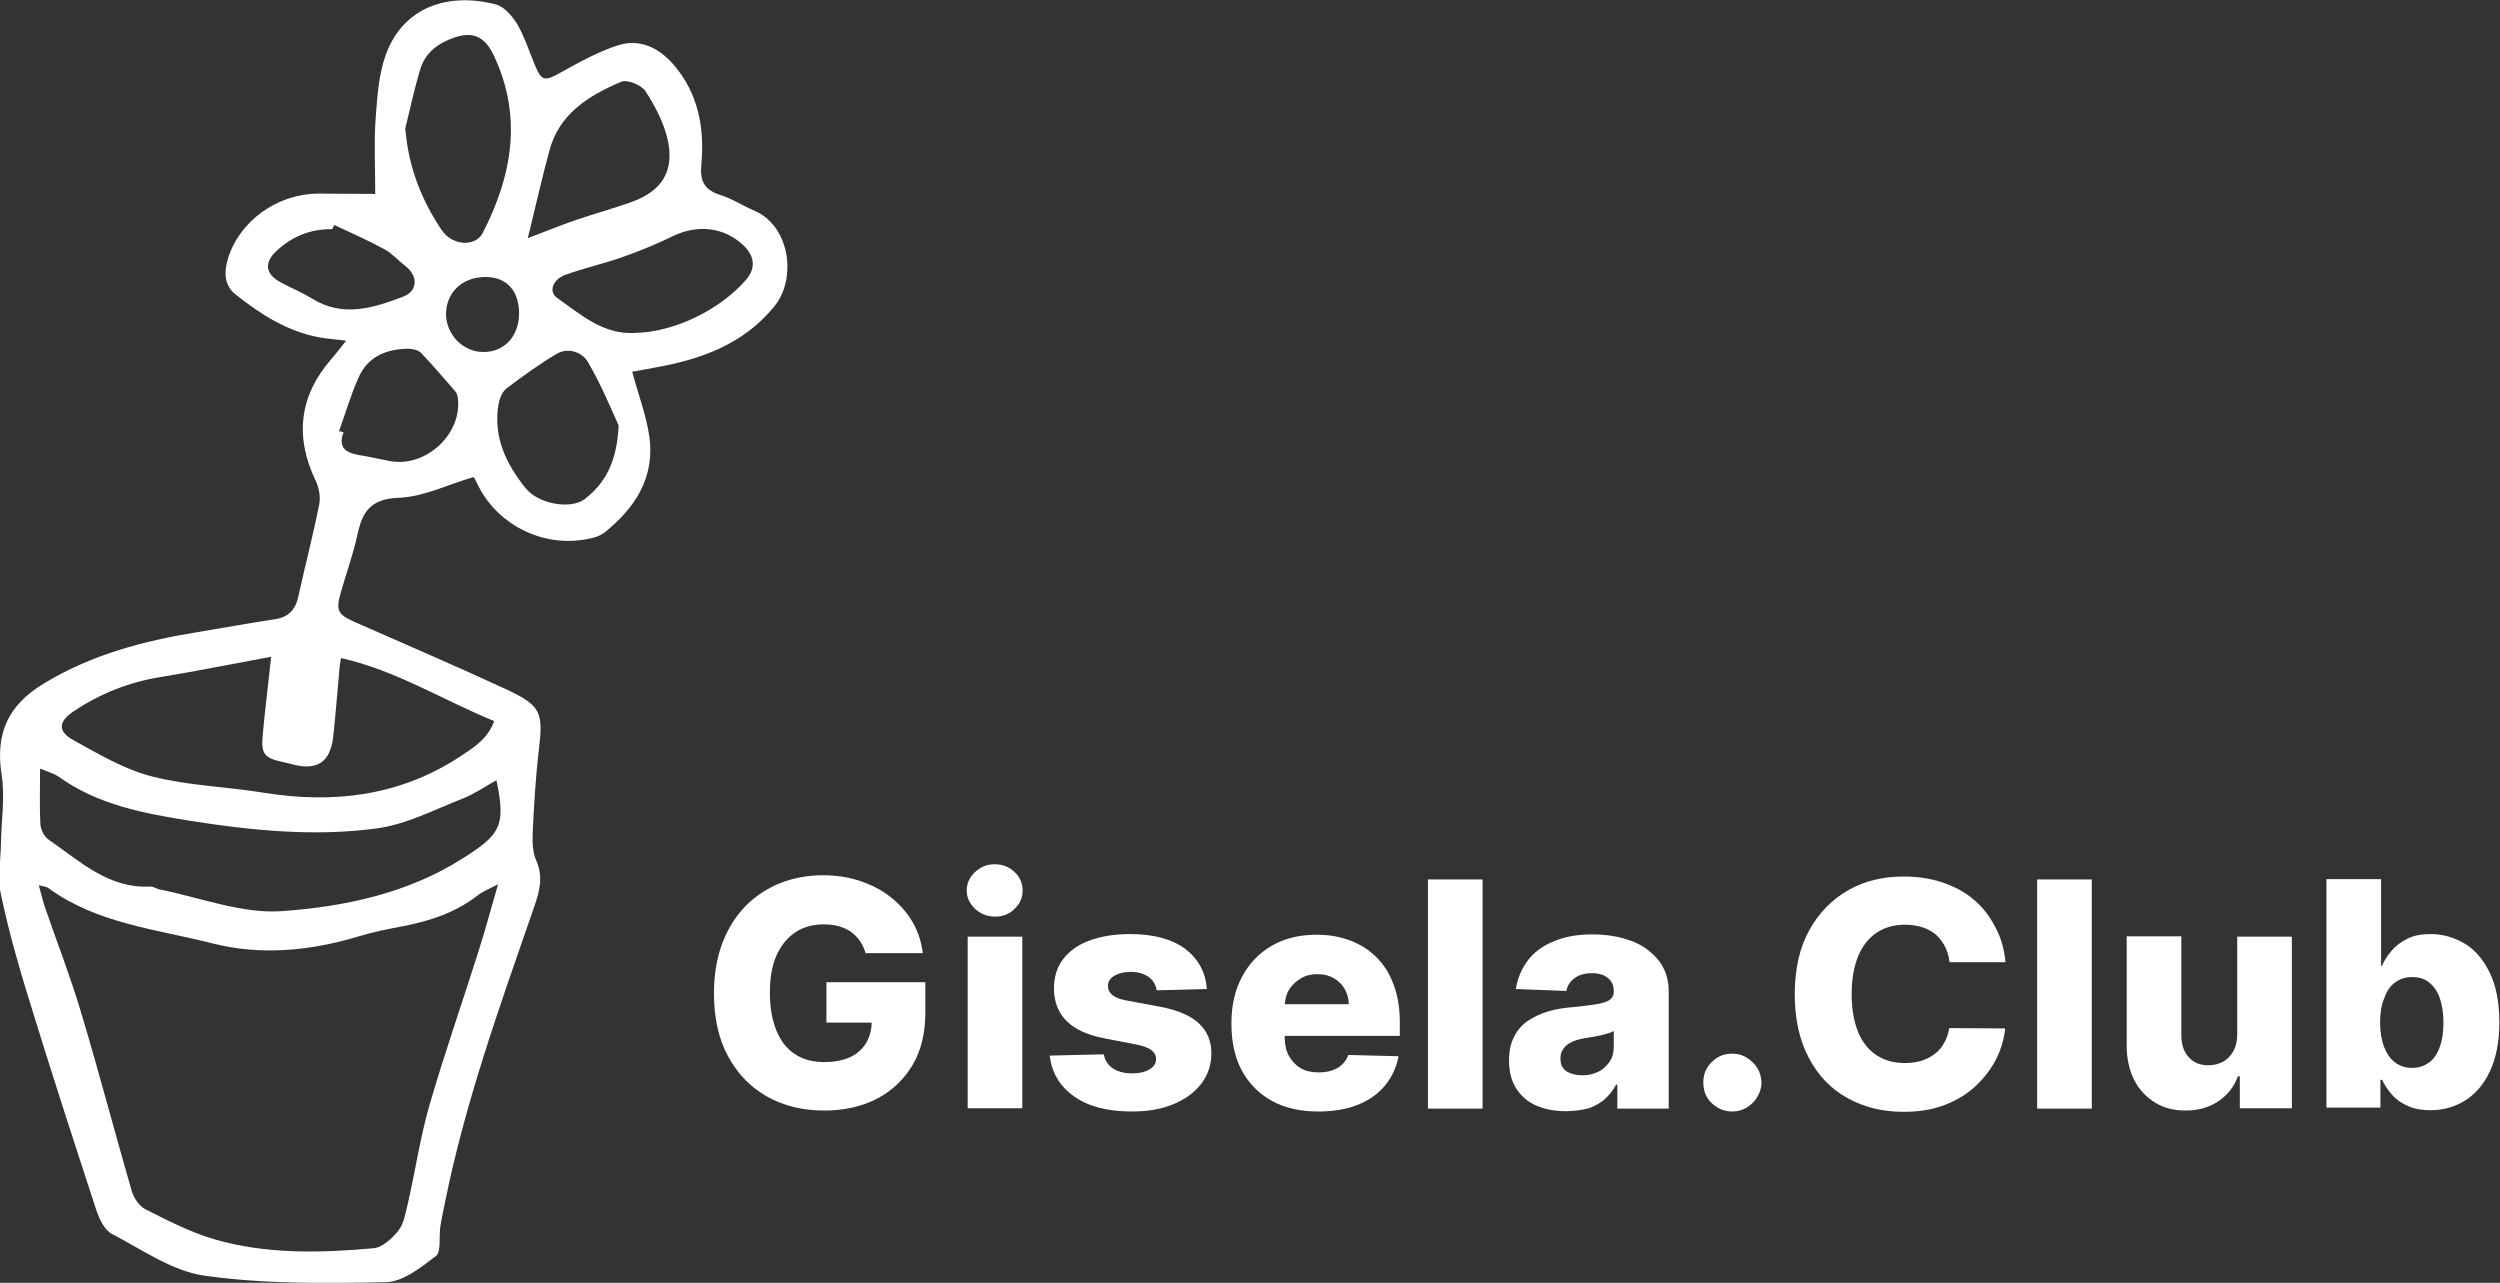 <?xml version="1.0" encoding="utf-8"?>
<!-- Generator: Adobe Illustrator 27.0.0, SVG Export Plug-In . SVG Version: 6.00 Build 0)  -->
<svg version="1.1" id="Layer_1" xmlns="http://www.w3.org/2000/svg" xmlns:xlink="http://www.w3.org/1999/xlink" x="0px" y="0px"
	 viewBox="0 0 773.5 396.9" style="enable-background:new 0 0 773.5 396.9;" xml:space="preserve">
<rect x="0" y="0" width="773.5" height="396.9" fill="#333333" stroke="none"/>
<style type="text/css">
	.st0{fill:#FFFFFF;}
</style>
<path class="st0" d="M116.1,60c0-8.2-0.4-15.6,0.1-23c0.5-6.7,0.9-13.7,3.1-19.9c5.5-15.3,19.8-19.5,34.2-15.7
	c2.6,0.7,5.1,3.7,6.6,6.2c2.3,4,3.7,8.5,5.5,12.8c2,4.7,3,4.7,7.4,2.3c6-3.3,12.1-6.8,18.6-8.8c6.5-1.9,12.3,0.9,16.8,6.1
	c7.7,8.9,9.6,19.6,8.6,30.8c-0.5,5.1,0.8,7.9,5.8,9.5c3.6,1.1,6.9,3.3,10.4,4.8c11.2,4.6,13.5,21.1,6.3,29.8
	c-9.7,11.8-22.9,16.4-37.3,18.9c-2.3,0.4-4.5,0.9-6.6,1.2c1.8,6.8,4.3,13.3,5.3,20c1.8,12.6-4.3,22.1-13.8,29.7
	c-1.5,1.2-3.6,1.8-5.5,2.1c-13.8,2.7-28.1-4.6-34-17.3c-0.4-0.9-0.9-1.7-1.1-1.9c-7.9,2.3-15.4,6.1-23,6.4
	c-8.7,0.3-11.4,4.2-12.9,11.4c-1.3,6-3.4,11.8-5.1,17.7c-1.7,5.9-1.1,7,4.6,9.5c15.6,6.9,31.3,13.6,46.8,20.8
	c10.6,5,11.2,7.1,9.8,18.7c-1,8.6-1.5,17.2-1.9,25.8c-0.1,2.8,0,5.8,1.1,8.3c2.2,5,1.1,9.5-0.6,14.3c-10.6,30.6-21.6,61-27.9,92.9
	c-0.4,2.1-0.9,4.2-1.2,6.4c-0.4,3,0.3,7.5-1.3,8.8c-4.6,3.5-10.2,8-15.5,8.1c-18.7,0.4-37.6,0.6-56.1-2c-10-1.4-19.4-8.1-28.8-13
	c-2.2-1.2-3.8-4.6-4.7-7.3c-7.1-21.7-14.2-43.5-20.9-65.4c-3.3-10.6-6.3-21.3-8.6-32.2c-1.1-5-0.1-10.5,0-15.8
	c0.1-7.1,1.3-14.4,0.2-21.3c-2-12.8,2-21.6,13.2-28.3c14.7-8.9,30.7-13.1,47.3-15.8c8-1.3,16-2.8,24-4c4.2-0.6,6.4-2.9,7.3-7
	c2.1-9.6,4.6-19.1,6.5-28.7c0.4-2.2-0.1-5-1.1-7.1c-6.6-13.7-5.1-26.4,4.9-37.8c1.4-1.6,2.6-3.2,4.5-5.6c-3.5-0.4-5.9-0.6-8.2-1
	c-9.9-1.8-18.2-7.1-25.9-13.2c-3.8-3-3.7-7.1-2.4-11.4c3.6-11.4,15-19.7,27.6-19.9C104.5,59.9,110.4,60,116.1,60z M12,273.9
	c0.8,2.8,1.2,4.7,1.8,6.5c3.8,11,8,21.8,11.3,32.9c5.5,18.3,10.3,36.7,15.6,55c0.6,2.2,2.3,4.8,4.2,5.8c6.9,3.5,13.9,7.1,21.3,9.3
	c16.1,4.7,32.8,4.3,49.4,2.8c2.7-0.2,5.8-3.1,7.7-5.5c1.7-2.2,2.2-5.5,2.9-8.4c2.3-10,3.8-20.3,6.6-30.1
	c4.6-15.9,10.1-31.6,15.1-47.4c2.1-6.6,3.9-13.2,6.2-21.2c-3.1,1.6-4.9,2.3-6.4,3.5c-6.7,5.2-14.5,7.8-22.7,9.4
	c-4.7,0.9-9.4,1.8-14,3.2c-14.9,4.5-30.2,6-45.2,2.2c-17.3-4.4-35.7-6.1-50.8-17.1C14.4,274.3,13.6,274.3,12,273.9z M83.9,203.2
	c-12,2.2-23.2,4.5-34.4,6.3c-9.7,1.6-18.5,5.1-26.6,10.5c-4.8,3.2-5.2,6.2-0.2,9c7.8,4.3,15.7,9,24.2,11.2
	c11.3,2.9,23.3,3.2,34.9,5.1c21.4,3.4,41.7,1,60.2-11c4.4-2.9,8.9-5.6,10.9-11.2c-15.9-6.5-30.4-15.7-47.4-19.5
	c-0.2,1.2-0.3,1.8-0.4,2.5c-0.7,7.3-1.2,14.6-2,21.8c-0.9,7.9-4.9,10.6-12.6,8.6c-1-0.3-1.9-0.5-2.9-0.7c-5.9-1.3-6.9-2.5-6.3-8.6
	C82,219.5,83,211.8,83.9,203.2z M12.4,237.8c0,6.4-0.2,11.8,0.1,17.3c0.1,1.7,1.3,3.9,2.7,4.8c9.6,6.6,18.4,15.1,31.4,14.4
	c0.9,0,1.8,0.7,2.8,0.9c12.6,2.5,25.5,7.6,37.9,6.7c19.4-1.4,38.9-5.5,56-16.4c11.7-7.4,13.2-10.1,10.3-24.1
	c-3.6,2-6.9,4.3-10.5,5.7c-8.7,3.4-17.4,8-26.5,9.2c-19.1,2.6-38.4,0.7-57.5-2.3c-14.4-2.3-28.8-4.9-41.1-13.8
	C16.6,239.3,14.8,238.8,12.4,237.8z M125.4,39.7c0.9,11.7,4.9,22,11.2,31.4c3.3,5,10.5,5.4,12.8,0.9c9.1-17.8,12.3-35.9,3.4-54.8
	c-2.6-5.5-6.1-7.6-11.9-5.7c-5.1,1.7-9.3,4.6-10.9,10C128.2,27.5,126.9,33.6,125.4,39.7z M191.4,131.6c-2.3-5-5.4-12.6-9.5-19.6
	c-1.8-3.1-6.2-4.6-9.7-2.5c-5.4,3.2-10.5,6.9-15.5,10.7c-1.4,1.1-2.2,3.3-2.5,5.1c-1.6,9.9,2.4,18.3,8.4,25.7
	c4.1,5.1,14,6.6,18.2,3.5C187.2,149.6,190.9,143,191.4,131.6z M163.3,73.7c5.3-2,10.1-4,15.1-5.7c5.6-1.9,11.4-3.5,17-5.5
	c9.4-3.4,13.3-9.5,11.2-19.2c-1.2-5.3-3.9-10.5-6.9-15.1c-1.2-1.9-5.7-3.7-7.5-2.9c-10.1,4.3-19.3,9.9-22.3,21.6
	C167.5,55.8,165.5,64.8,163.3,73.7z M196.7,103c12-0.3,26-7.1,34.1-16.4c3.1-3.6,2.8-7.4-1-10.9c-6-5.5-14.1-6.3-21.7-2.6
	c-4.9,2.4-10,4.5-15.1,6.3c-5.9,2.1-12.1,3.5-18,5.6c-4,1.4-5.4,5.3-2.6,7.2C179.7,97.3,186.7,103.7,196.7,103z M104.9,133.4
	c0.5,0.1,0.9,0.2,1.4,0.3c-1.8,4.8,0.7,6.4,4.8,7.1c3.3,0.5,6.5,1.3,9.8,1.9c11.2,1.9,22.4-8.8,20.7-19.9c-0.1-0.6-0.4-1.3-0.8-1.8
	c-3.5-4-6.9-8-10.5-11.8c-0.9-0.9-2.7-1.3-4.1-1.3c-6.8,0.1-12.5,2.5-15.3,9C108.5,122.2,106.9,127.9,104.9,133.4z M103.4,69.6
	c-0.2,0.4-0.4,0.9-0.6,1.3c-6.6-0.1-12.4,2.2-17.2,6.7c-4,3.7-3.5,7.2,1.3,9.8c3.2,1.7,6.6,3.1,9.7,5c9.5,5.9,18.9,2.9,28.1-0.6
	c4.7-1.8,4.7-6.5,0.6-9.6c-2.1-1.6-3.9-3.7-6.2-5C114,74.4,108.7,72.1,103.4,69.6z M160.6,97c0-7.1-3.9-11.3-10.4-11.3
	c-7.2,0-12.2,4.8-12.2,11.6c0.1,6.2,5.2,11.5,11.3,11.6C155.9,109.1,160.6,104.1,160.6,97z"/>
<g>
	<path class="st0" d="M267.9,295.2c-0.4-1.5-1-2.7-1.7-3.9c-0.8-1.1-1.7-2.1-2.8-2.9c-1.1-0.8-2.4-1.4-3.8-1.8
		c-1.4-0.4-3-0.6-4.7-0.6c-3.4,0-6.4,0.8-8.9,2.5c-2.5,1.7-4.4,4.1-5.8,7.2c-1.4,3.2-2,7-2,11.5c0,4.5,0.7,8.4,2,11.6
		c1.3,3.2,3.2,5.7,5.7,7.3c2.5,1.7,5.5,2.5,9.1,2.5c3.1,0,5.8-0.5,8-1.5c2.2-1,3.8-2.5,5-4.4c1.1-1.9,1.7-4.1,1.7-6.7l3.2,0.4h-17.2
		v-12.5h30.6v9.4c0,6.3-1.3,11.8-4,16.3s-6.4,8-11.1,10.4c-4.7,2.4-10.1,3.6-16.2,3.6c-6.8,0-12.7-1.5-17.8-4.4
		c-5.1-2.9-9.1-7.1-12-12.5c-2.9-5.4-4.3-11.9-4.3-19.4c0-5.8,0.9-11,2.6-15.5c1.7-4.5,4.1-8.3,7.2-11.5c3.1-3.1,6.7-5.5,10.8-7.1
		c4.1-1.6,8.5-2.4,13.2-2.4c4.1,0,7.9,0.6,11.5,1.8c3.5,1.2,6.7,2.8,9.4,5c2.7,2.1,5,4.7,6.7,7.6s2.8,6.2,3.2,9.7H267.9z"/>
	<path class="st0" d="M307.9,283.6c-2.4,0-4.5-0.8-6.2-2.4c-1.7-1.6-2.6-3.5-2.6-5.7c0-2.2,0.9-4.1,2.6-5.7c1.7-1.6,3.7-2.4,6.1-2.4
		c2.4,0,4.4,0.8,6.1,2.4s2.5,3.5,2.5,5.7c0,2.2-0.8,4.1-2.5,5.7C312.3,282.8,310.3,283.6,307.9,283.6z M299.4,342.9v-53.1h16.9v53.1
		H299.4z"/>
	<path class="st0" d="M373.4,306l-15.5,0.4c-0.2-1.1-0.6-2.1-1.3-3c-0.7-0.9-1.6-1.5-2.8-2s-2.5-0.7-4-0.7c-2,0-3.6,0.4-5,1.2
		c-1.4,0.8-2,1.8-2,3.2c0,1,0.4,1.9,1.3,2.7c0.9,0.8,2.4,1.4,4.7,1.8l10.2,1.9c5.3,1,9.3,2.7,11.9,5.1s3.9,5.5,3.9,9.3
		c0,3.6-1.1,6.8-3.2,9.5c-2.1,2.7-5,4.8-8.7,6.3c-3.7,1.5-7.9,2.2-12.7,2.2c-7.6,0-13.6-1.6-17.9-4.7c-4.4-3.1-6.9-7.3-7.5-12.6
		l16.7-0.4c0.4,1.9,1.3,3.4,2.9,4.4c1.5,1,3.5,1.5,5.9,1.5c2.2,0,3.9-0.4,5.3-1.2c1.4-0.8,2.1-1.9,2.1-3.2c0-1.2-0.6-2.2-1.6-2.9
		s-2.7-1.3-4.9-1.7l-9.3-1.8c-5.3-1-9.3-2.8-11.9-5.4s-3.9-6-3.9-10c0-3.6,0.9-6.6,2.8-9.1c1.9-2.5,4.6-4.5,8.2-5.8
		c3.5-1.3,7.7-2,12.5-2c7.2,0,12.9,1.5,17,4.5C370.7,296.6,373,300.7,373.4,306z"/>
	<path class="st0" d="M407.9,343.9c-5.6,0-10.4-1.1-14.4-3.3c-4-2.2-7.1-5.4-9.3-9.4c-2.2-4.1-3.2-9-3.2-14.6
		c0-5.5,1.1-10.3,3.3-14.4s5.2-7.3,9.2-9.6s8.6-3.4,13.9-3.4c3.8,0,7.2,0.6,10.4,1.8c3.1,1.2,5.8,2.9,8.1,5.2
		c2.3,2.3,4.1,5.1,5.3,8.5c1.3,3.4,1.9,7.2,1.9,11.6v4.2h-46.2v-9.8h30.4c0-1.8-0.5-3.4-1.3-4.8s-2-2.5-3.4-3.3s-3.1-1.2-5-1.2
		c-1.9,0-3.6,0.4-5.1,1.3s-2.7,2-3.6,3.4c-0.9,1.4-1.3,3.1-1.4,4.9v10c0,2.2,0.4,4.1,1.3,5.7c0.9,1.6,2.1,2.9,3.6,3.8
		c1.6,0.9,3.4,1.3,5.6,1.3c1.5,0,2.9-0.2,4.1-0.6c1.2-0.4,2.3-1,3.1-1.8c0.9-0.8,1.5-1.8,2-3l15.5,0.4c-0.6,3.5-2.1,6.5-4.2,9.1
		c-2.2,2.6-5,4.6-8.6,6C416.6,343.2,412.5,343.9,407.9,343.9z"/>
	<path class="st0" d="M458.7,272.1v70.9h-16.9v-70.9H458.7z"/>
	<path class="st0" d="M484.4,343.8c-3.4,0-6.4-0.6-9-1.7c-2.6-1.1-4.7-2.9-6.2-5.2s-2.3-5.2-2.3-8.7c0-3,0.5-5.4,1.6-7.5
		c1-2,2.5-3.7,4.3-4.9s3.9-2.2,6.3-2.9s4.9-1.1,7.6-1.3c3-0.3,5.5-0.6,7.3-0.9c1.8-0.3,3.2-0.8,4-1.3c0.8-0.6,1.3-1.4,1.3-2.5v-0.2
		c0-1.8-0.6-3.1-1.8-4.1c-1.2-1-2.9-1.5-4.9-1.5c-2.2,0-4,0.5-5.4,1.5c-1.4,1-2.2,2.3-2.6,4l-15.6-0.6c0.5-3.2,1.7-6.1,3.6-8.7
		s4.6-4.6,8-6c3.4-1.5,7.4-2.2,12.2-2.2c3.4,0,6.5,0.4,9.4,1.2s5.4,1.9,7.5,3.5s3.8,3.4,4.9,5.6c1.2,2.2,1.7,4.7,1.7,7.5v36.1h-15.9
		v-7.4h-0.4c-0.9,1.8-2.2,3.3-3.6,4.6c-1.5,1.2-3.2,2.2-5.2,2.8C489.1,343.5,486.9,343.8,484.4,343.8z M489.6,332.7
		c1.8,0,3.5-0.4,4.9-1.1c1.5-0.7,2.6-1.8,3.5-3.1c0.9-1.3,1.3-2.8,1.3-4.5V319c-0.5,0.3-1.1,0.5-1.7,0.7c-0.7,0.2-1.4,0.4-2.2,0.6
		c-0.8,0.2-1.6,0.3-2.5,0.5c-0.9,0.1-1.7,0.3-2.5,0.4c-1.6,0.3-2.9,0.6-4.1,1.2c-1.1,0.5-2,1.2-2.6,2.1c-0.6,0.8-0.9,1.8-0.9,3
		c0,1.8,0.6,3.1,1.9,4C486.1,332.3,487.7,332.7,489.6,332.7z"/>
	<path class="st0" d="M536,343.9c-2.5,0-4.6-0.9-6.4-2.6s-2.6-3.9-2.6-6.4c0-2.4,0.8-4.5,2.6-6.3s3.9-2.6,6.4-2.6
		c2.4,0,4.4,0.9,6.2,2.6s2.7,3.8,2.8,6.3c0,1.7-0.5,3.2-1.3,4.5c-0.8,1.4-1.9,2.4-3.3,3.3C539,343.5,537.6,343.9,536,343.9z"/>
	<path class="st0" d="M620.5,297.7h-17.3c-0.2-1.8-0.7-3.4-1.4-4.8c-0.7-1.4-1.7-2.7-2.8-3.7c-1.2-1-2.6-1.8-4.2-2.3
		s-3.4-0.8-5.3-0.8c-3.4,0-6.4,0.8-8.9,2.5c-2.5,1.7-4.4,4.1-5.7,7.3c-1.3,3.2-2,7-2,11.6c0,4.7,0.7,8.6,2,11.8
		c1.3,3.2,3.3,5.6,5.7,7.2c2.5,1.6,5.4,2.4,8.7,2.4c1.9,0,3.6-0.2,5.2-0.7c1.6-0.5,2.9-1.2,4.1-2.1c1.2-0.9,2.2-2.1,2.9-3.4
		c0.8-1.3,1.3-2.9,1.6-4.6l17.3,0.1c-0.3,3.1-1.2,6.2-2.7,9.3c-1.5,3-3.6,5.8-6.2,8.3c-2.6,2.5-5.8,4.5-9.6,6
		c-3.8,1.5-8.1,2.2-13,2.2c-6.4,0-12.1-1.4-17.2-4.2c-5.1-2.8-9.1-6.9-12-12.4c-2.9-5.4-4.4-12-4.4-19.8c0-7.8,1.5-14.4,4.5-19.8
		c3-5.4,7-9.5,12.1-12.4s10.8-4.2,17.1-4.2c4.3,0,8.3,0.6,11.9,1.8c3.6,1.2,6.9,2.9,9.6,5.2c2.8,2.3,5,5.1,6.7,8.4
		C619,289.7,620.1,293.5,620.5,297.7z"/>
	<path class="st0" d="M647.2,272.1v70.9h-16.9v-70.9H647.2z"/>
	<path class="st0" d="M692.2,320v-30.2h16.9v53.1H693V333h-0.6c-1.2,3.3-3.2,5.8-6,7.7c-2.8,1.9-6.2,2.9-10.2,2.9
		c-3.6,0-6.8-0.8-9.5-2.5c-2.7-1.7-4.9-4-6.4-7s-2.3-6.5-2.3-10.5v-33.9h16.9v30.6c0,2.9,0.8,5.2,2.3,6.8c1.5,1.7,3.5,2.5,6.1,2.5
		c1.7,0,3.2-0.4,4.5-1.1c1.3-0.7,2.4-1.8,3.2-3.3C691.8,323.8,692.2,322,692.2,320z"/>
	<path class="st0" d="M719.8,342.9v-70.9h16.9v26.8h0.3c0.7-1.6,1.7-3.2,3-4.7c1.3-1.5,2.9-2.7,4.9-3.7c2-1,4.4-1.4,7.2-1.4
		c3.7,0,7.1,1,10.4,2.9c3.2,1.9,5.8,4.9,7.8,9s3,9.2,3,15.4c0,6-1,11.1-2.9,15.1c-1.9,4.1-4.5,7.1-7.7,9.1s-6.8,3-10.7,3
		c-2.7,0-5-0.4-7-1.3c-2-0.9-3.6-2-4.9-3.5c-1.3-1.4-2.3-3-3.1-4.6h-0.5v8.6H719.8z M736.4,316.3c0,2.9,0.4,5.4,1.2,7.5
		c0.8,2.1,1.9,3.8,3.4,4.9s3.2,1.7,5.3,1.7c2.1,0,3.8-0.6,5.3-1.7s2.6-2.8,3.3-4.9c0.8-2.1,1.1-4.6,1.1-7.5c0-2.9-0.4-5.3-1.1-7.4
		c-0.7-2.1-1.8-3.7-3.3-4.9c-1.4-1.2-3.2-1.7-5.3-1.7c-2.1,0-3.8,0.6-5.3,1.7c-1.5,1.1-2.6,2.7-3.3,4.8
		C736.8,310.9,736.4,313.4,736.4,316.3z"/>
</g>
</svg>
